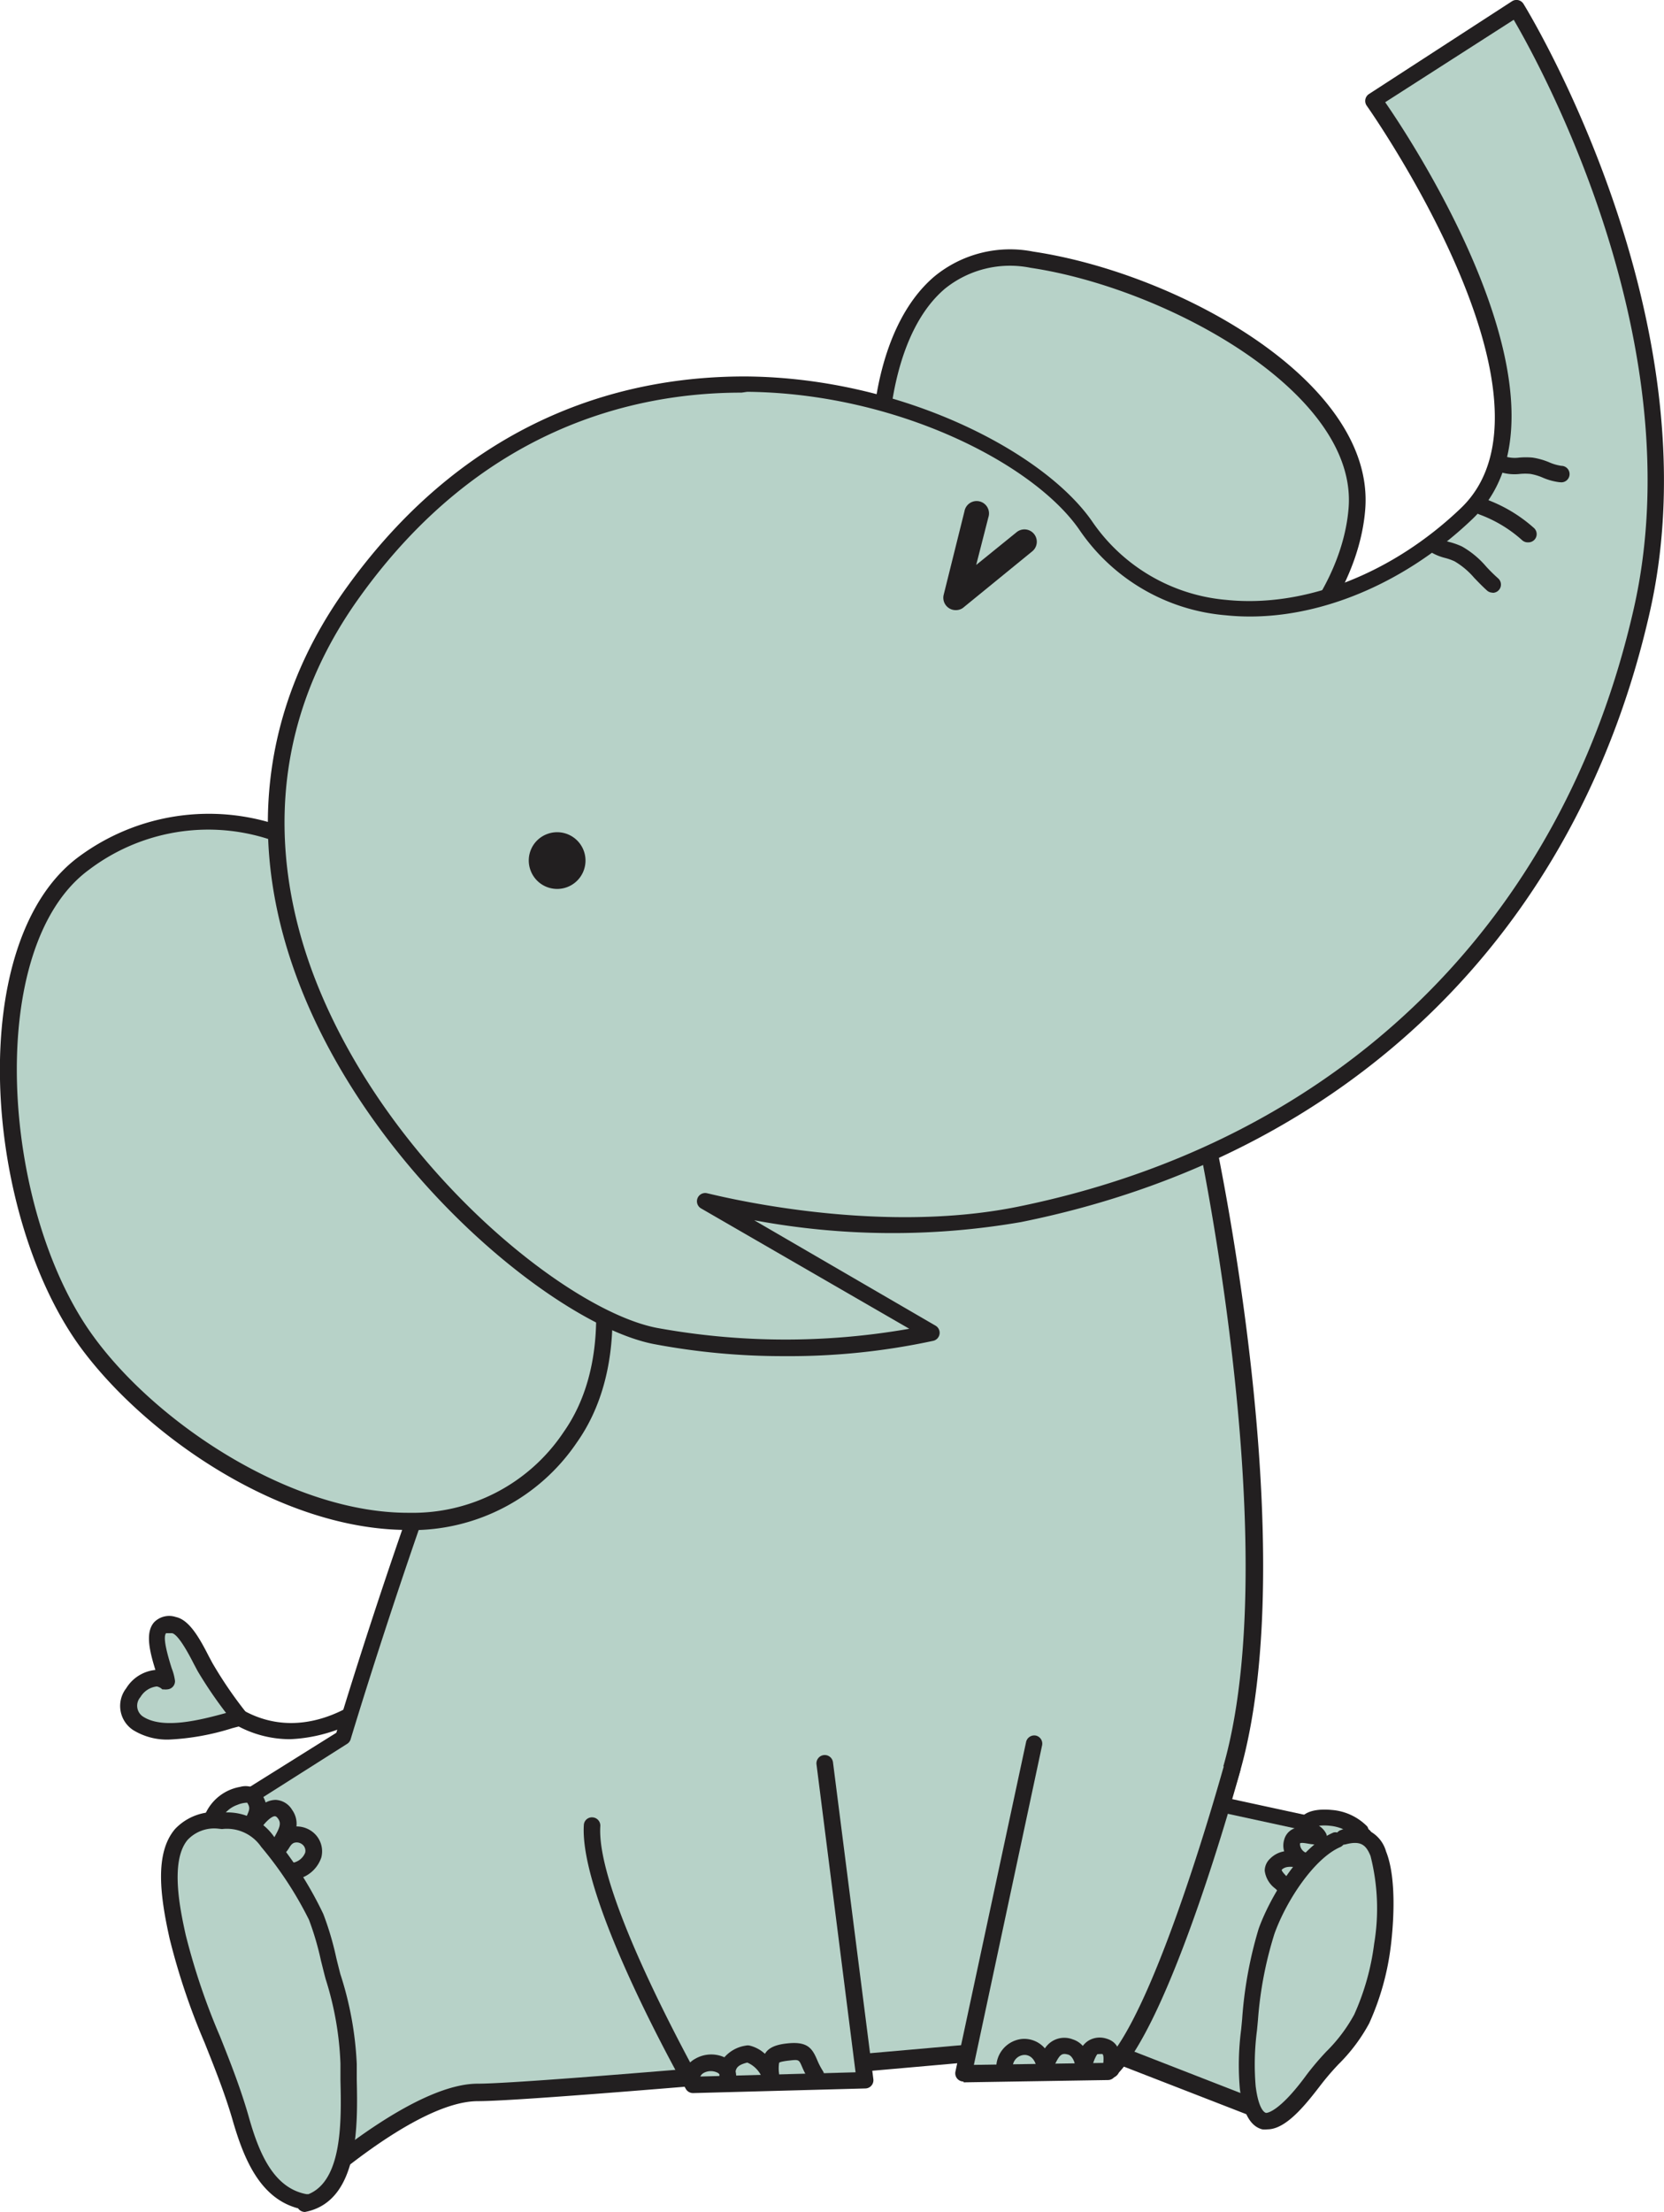 <svg xmlns="http://www.w3.org/2000/svg" viewBox="0 0 100.98 134.14"><defs><style>.cls-1{fill:#221f20;}.cls-2{fill:#b7d2c8;}</style></defs><title>git-enquete-elephant01</title><g id="レイヤー_2" data-name="レイヤー 2"><g id="graphic"><path class="cls-1" d="M17.61,105.47a6.72,6.72,0,0,1-3.29-.86.5.5,0,0,1,.48-.87c4,2.19,7.68-1.11,7.83-1.25a.5.5,0,0,1,.68.74A9.44,9.44,0,0,1,17.61,105.47Z"/><path class="cls-2" d="M10.12,101.94c-1.36-.81-3.26,1.54-1.77,2.56s4.61.09,6.21-.32a25.32,25.32,0,0,1-2.1-3.07c-.35-.62-1.12-2.39-1.89-2.55-2-.43-.45,2.92-.43,3.4"/><path class="cls-1" d="M10.31,105.49a3.92,3.92,0,0,1-2.24-.58,1.75,1.75,0,0,1-.41-2.53,2.35,2.35,0,0,1,1.77-1.11c-.37-1.19-.62-2.29-.07-2.9a1.28,1.28,0,0,1,1.31-.31c.8.17,1.41,1.22,2,2.38l.22.41a25.07,25.07,0,0,0,2.05,3,.5.5,0,0,1-.26.8l-.58.15A15,15,0,0,1,10.31,105.49Zm-.79-3.22a1.33,1.33,0,0,0-1,.65.79.79,0,0,0,.13,1.16c1.21.82,3.49.23,5.07-.2A26,26,0,0,1,12,101.35l-.24-.45c-.25-.49-.92-1.78-1.32-1.86-.22,0-.34,0-.36,0-.17.19-.05.9.34,2.13a3.26,3.26,0,0,1,.2.76.5.5,0,0,1-.48.52.71.71,0,0,1-.19,0l-.1,0A.66.66,0,0,0,9.51,102.27Z"/><path class="cls-2" d="M73.17,68.73s6.07,28,.87,40.7l8.74,1.89-6.43,16.61-10.41-4s-32.9,3-36.95,3-10.94,6.37-10.94,6.37l-6.79-21.88,9.58-6S31,71.62,36.75,68.15c0,0,26.6-11,36.42.58"/><path class="cls-1" d="M18.05,133.75l-.13,0a.5.5,0,0,1-.35-.33l-6.79-21.88a.5.5,0,0,1,.21-.57l9.42-5.89c.89-3,10.35-33.9,16.07-37.33a75,75,0,0,1,14.7-4.11c10.49-1.73,18.22-.07,22.36,4.79a.49.49,0,0,1,.11.22c.25,1.13,5.88,27.5,1.06,40.44l8.17,1.77a.5.5,0,0,1,.36.67l-6.43,16.61a.5.5,0,0,1-.26.28.51.51,0,0,1-.38,0l-10.3-4c-2.49.23-32.93,3-36.87,3s-10.53,6.17-10.6,6.24A.5.5,0,0,1,18.05,133.75Zm-6.19-22.16,6.44,20.77c1.78-1.56,7.16-6,10.69-6,4,0,36.57-3,36.9-3a.52.52,0,0,1,.23,0l9.94,3.87,6-15.6-8.17-1.77a.5.5,0,0,1-.36-.68c4.91-12-.44-38.25-.87-40.28-9.55-11-35.51-.45-35.77-.34-5.49,3.3-15.51,36.57-15.61,36.91a.5.5,0,0,1-.21.28Z"/><path class="cls-2" d="M50,106.89l2.45,19.26-10.44.28s-6.4-11.27-6.12-15.73"/><path class="cls-1" d="M42.05,126.93a.5.5,0,0,1-.43-.25c-.26-.47-6.47-11.46-6.19-16a.49.49,0,0,1,.53-.47.5.5,0,0,1,.47.53c-.25,3.89,5,13.48,5.91,15.19l9.58-.26L49.55,107a.5.5,0,1,1,1-.13L53,126.09a.5.5,0,0,1-.48.56l-10.44.28Z"/><path class="cls-2" d="M74.8,107.18s-4.22,15.49-7.56,18.42l-8.77.14,4.29-20"/><path class="cls-1" d="M58.47,126.23a.5.5,0,0,1-.49-.6l4.29-20a.51.51,0,0,1,.59-.38.5.5,0,0,1,.38.59L59.1,125.22,67,125.1c3.17-3.08,7.23-17.9,7.27-18a.5.5,0,1,1,1,.26c-.17.64-4.3,15.67-7.71,18.66a.5.5,0,0,1-.32.12l-8.77.14Z"/><path class="cls-2" d="M18.26,51.14A12.65,12.65,0,0,0,5.12,52.33c-6.62,4.83-5.74,20.9.11,29S27,98,34.6,87.18,26.94,53,18.26,51.14"/><path class="cls-1" d="M24.75,92.78C17,92.78,8.74,87,4.83,81.63c-5.87-8.14-7-24.62,0-29.71a13.26,13.26,0,0,1,13.61-1.25c5.42,1.25,13,10.16,16.68,19.52,2.77,7.12,2.73,13.26-.11,17.28a12.09,12.09,0,0,1-10.17,5.32ZM12.6,50.31a12,12,0,0,0-7.18,2.42C-1,57.4.07,73.34,5.64,81c3.82,5.29,12,10.74,19.12,10.74h.08a11,11,0,0,0,9.36-4.89c2.64-3.74,2.64-9.54,0-16.34-3.49-9-11-17.81-16-18.92L18,51.58A12,12,0,0,0,12.6,50.31Z"/><path class="cls-2" d="M53.43,26.23s.25-11.81,9.19-10.48,20.28,7.85,19.72,15.09S73.55,44.92,68.52,44s-12.58-9.8-15.1-17.76"/><path class="cls-1" d="M69.49,44.58a5.89,5.89,0,0,1-1.05-.09c-5.23-1-12.9-9.92-15.49-18.1a.5.5,0,0,1,0-.16c0-.26.18-6.44,3.76-9.47a7.23,7.23,0,0,1,6-1.5c8.82,1.32,20.74,7.9,20.14,15.62-.3,3.87-2.8,8.05-6.53,10.92A11.74,11.74,0,0,1,69.49,44.58ZM53.93,26.17c2.47,7.72,9.86,16.45,14.69,17.33,1.94.36,4.58-.57,7.07-2.49,3.51-2.7,5.87-6.61,6.15-10.21.55-7-11.06-13.33-19.3-14.56a6.29,6.29,0,0,0-5.2,1.27C54.3,20.09,54,25.45,53.93,26.17Z"/><path class="cls-2" d="M92,.5,83.35,6.1S96.24,24.22,89,31.15s-18,8.17-23.15.73-29.63-16.52-44.41,4S30.7,79.28,39.78,81a42.8,42.8,0,0,0,16.79-.21l-13.76-8s9.93,2.67,19,.82C83.11,69.36,95.58,54.92,99.63,37S92,.5,92,.5"/><path class="cls-1" d="M47.58,82.24a42.06,42.06,0,0,1-7.89-.73C34,80.42,22.87,71.5,18.29,60c-3.45-8.66-2.5-17.1,2.75-24.38,7.7-10.69,17.43-12.82,24.28-12.79,9.38.09,18,4.54,20.95,8.78a11,11,0,0,0,8.15,4.77c4.76.49,10.09-1.6,14.24-5.57,6.84-6.55-5.59-24.22-5.72-24.4a.5.5,0,0,1,.14-.71L91.75.08a.5.5,0,0,1,.7.15c.12.19,11.72,19,7.67,36.88-4.41,19.52-18.32,33-38.16,37A45.75,45.75,0,0,1,45.77,74l11,6.39a.5.5,0,0,1-.13.92A41.42,41.42,0,0,1,47.58,82.24ZM45,23.81c-6.58,0-15.83,2.18-23.16,12.38C15.49,45,16.91,53.81,19.22,59.62c4.46,11.2,15.21,19.87,20.66,20.91a43.46,43.46,0,0,0,15.3.05L42.56,73.29a.5.5,0,0,1,.38-.92c.1,0,9.93,2.61,18.82.81C81.2,69.23,94.82,56,99.15,36.89c3.62-16-5.6-32.8-7.29-35.69l-7.8,5c2,2.88,12.21,18.65,5.3,25.27-4.36,4.17-10,6.37-15,5.84a11.93,11.93,0,0,1-8.87-5.2c-2.78-4-11.08-8.26-20.14-8.35Z"/><path class="cls-2" d="M94.61,28.74c-.6-.05-1.12-.42-1.74-.5a7.13,7.13,0,0,1-1.75-.1"/><path class="cls-1" d="M94.61,29.24h0a3.69,3.69,0,0,1-1-.28,3.28,3.28,0,0,0-.74-.22,3.37,3.37,0,0,0-.63,0,2.86,2.86,0,0,1-1.25-.13.5.5,0,0,1,.38-.92,2,2,0,0,0,.82.06,4.65,4.65,0,0,1,.81,0,4.2,4.2,0,0,1,1,.28,2.91,2.91,0,0,0,.75.22.5.5,0,0,1,0,1Z"/><path class="cls-2" d="M92.71,32.39a8.55,8.55,0,0,0-2.77-1.67"/><path class="cls-1" d="M92.71,32.89a.5.5,0,0,1-.35-.14,8,8,0,0,0-2.58-1.55.5.5,0,0,1,.32-.95,9,9,0,0,1,3,1.78.5.5,0,0,1-.35.86Z"/><path class="cls-2" d="M90.58,35.44a11.9,11.9,0,0,0-2.08-1.86A13.76,13.76,0,0,1,87.08,33"/><path class="cls-1" d="M90.58,35.94a.5.5,0,0,1-.33-.12c-.28-.25-.54-.52-.79-.78a4.69,4.69,0,0,0-1.19-1,3.37,3.37,0,0,0-.56-.2,3.24,3.24,0,0,1-.9-.37.5.5,0,0,1,.55-.84,2.4,2.4,0,0,0,.64.25,4.48,4.48,0,0,1,.72.26,5.49,5.49,0,0,1,1.47,1.22,10.1,10.1,0,0,0,.72.71.5.5,0,0,1-.33.88Z"/><path class="cls-1" d="M67.4,126h-.08a.5.5,0,0,1-.41-.57c.13-.81,0-.84,0-.86s-.28,0-.31,0-.27.41-.35.92a.47.47,0,0,1-.51.42.5.5,0,0,1-.48-.46c0-.43-.22-.79-.43-.85-.41-.12-.53,0-.85.67l-.13.27a.5.5,0,0,1-.94-.14c-.11-.62-.49-.81-.79-.78a.74.74,0,0,0-.66.82.5.5,0,0,1-.5.5.49.49,0,0,1-.5-.5A1.74,1.74,0,0,1,62,123.65a1.65,1.65,0,0,1,1.41.57,1.4,1.4,0,0,1,1.68-.55,1.36,1.36,0,0,1,.62.4,1.3,1.3,0,0,1,.33-.31,1.32,1.32,0,0,1,1.11-.13c1,.29.86,1.39.76,2A.5.5,0,0,1,67.4,126Z"/><path class="cls-1" d="M46.84,126.75a.5.5,0,0,1-.49-.4,1.7,1.7,0,0,0-1-1.27c-.49.12-.67.28-.71.54a1.66,1.66,0,0,1,0,.71.5.5,0,0,1-.49.42h0a.5.5,0,0,1-.49-.43,3.73,3.73,0,0,1,0-.52.28.28,0,0,0-.09-.09.91.91,0,0,0-.87,0c-.23.14-.21.29-.21.34a.5.5,0,0,1-1,.1,1.33,1.33,0,0,1,.7-1.3,1.94,1.94,0,0,1,1.77-.09,2.14,2.14,0,0,1,1.31-.71.51.51,0,0,1,.22,0,2.11,2.11,0,0,1,.93.5c.19-.33.58-.55,1.34-.63,1.25-.14,1.53.3,1.83,1a4.2,4.2,0,0,0,.34.66.5.5,0,1,1-.84.55,5.1,5.1,0,0,1-.42-.8c-.19-.44-.19-.44-.8-.37s-.59.14-.59.14a2.21,2.21,0,0,0,0,.66c0,.15,0,.31,0,.48a.5.5,0,0,1-.44.52Z"/><path class="cls-2" d="M18,113.44c.73-.19,1.5-1.12.69-1.94a1,1,0,0,0-1.05-.19c-.44.2-.48.57-.82.87.27-.66,1-1.39.48-2.15-.69-1-1.63.19-2,.69,0-.48.64-1,0-1.73-.39-.47-2,.09-2.45,1.15"/><path class="cls-1" d="M18,113.94a.5.5,0,0,1-.13-1,1,1,0,0,0,.65-.59.49.49,0,0,0-.19-.51.54.54,0,0,0-.5-.08c-.12.06-.18.13-.29.31a2.22,2.22,0,0,1-.4.48.5.5,0,0,1-.79-.56,5.17,5.17,0,0,1,.29-.56c.32-.56.44-.84.25-1.12-.05-.08-.13-.17-.21-.17h0c-.18,0-.56.3-.93.86a.5.5,0,0,1-.92-.27,1.66,1.66,0,0,1,.17-.66c.14-.33.19-.46,0-.75h0a1.61,1.61,0,0,0-.59.13,1.75,1.75,0,0,0-1,.89.5.5,0,1,1-.94-.36,2.85,2.85,0,0,1,2.11-1.62,1.21,1.21,0,0,1,1.19.32,1.7,1.7,0,0,1,.35.63,1.32,1.32,0,0,1,.61-.16h0a1.23,1.23,0,0,1,1,.61,1.44,1.44,0,0,1,.26,1,1.58,1.58,0,0,1,1.06.4,1.49,1.49,0,0,1,.45,1.48,2,2,0,0,1-1.36,1.29Z"/><path class="cls-2" d="M82.59,111.07a3,3,0,0,0-1.8-.81c-.26,0-1.29-.1-1.45.41-.09.27.59.48.73.78-.49-.07-1.43-.4-1.63.27a1.06,1.06,0,0,0,.59,1.1,1.61,1.61,0,0,0-1.56.25c-.52.53.23,1,.56,1.38"/><path class="cls-1" d="M78,114.94a.5.5,0,0,1-.39-.19,2.93,2.93,0,0,0-.23-.23,1.6,1.6,0,0,1-.63-1.07,1,1,0,0,1,.32-.73,1.58,1.58,0,0,1,.86-.45,1.23,1.23,0,0,1,0-.7,1,1,0,0,1,.88-.75.65.65,0,0,1,0-.31c.27-.83,1.48-.8,2-.75a3.39,3.39,0,0,1,2.16,1,.5.5,0,0,1-.83.56,2.58,2.58,0,0,0-1.44-.6,2.82,2.82,0,0,0-.66,0,1.23,1.23,0,0,1,.44.48.5.5,0,0,1-.06.51.51.51,0,0,1-.47.19l-.3-.06c-.17,0-.66-.14-.76-.05a.59.59,0,0,0,.29.53.5.5,0,0,1,.29.61.49.49,0,0,1-.58.35c-.53-.1-.88-.12-1.11.11,0,.09.18.28.29.39a3.83,3.83,0,0,1,.31.32.5.5,0,0,1-.07.7A.49.49,0,0,1,78,114.94Z"/><path class="cls-2" d="M81.55,111.37a1.53,1.53,0,0,1,2.12,1c.58,1.46.44,4.06.25,5.58a15.57,15.57,0,0,1-1.26,4.44c-.67,1.41-2,2.47-2.93,3.72-1.33,1.81-3.5,4.4-4,.46a19.9,19.9,0,0,1,.14-4.13,23.85,23.85,0,0,1,1-5.35c.69-1.94,2.43-4.76,4.26-5.55"/><path class="cls-1" d="M76.91,129.13a1.21,1.21,0,0,1-.31,0c-.73-.19-1.17-1-1.36-2.46a16.6,16.6,0,0,1,.08-3.6l.06-.63a24.87,24.87,0,0,1,1-5.47c.63-1.77,2.42-4.93,4.54-5.84a.42.42,0,0,1,.23,0,.5.5,0,0,1,.25-.16,2,2,0,0,1,2.71,1.3c.72,1.78.4,4.91.28,5.83a16,16,0,0,1-1.3,4.6,10.48,10.48,0,0,1-1.86,2.48,16,16,0,0,0-1.12,1.31C79.13,127.77,78,129.13,76.91,129.13Zm4.61-17.26a.49.49,0,0,1-.18.14c-1.56.67-3.26,3.2-4,5.26a23,23,0,0,0-1,5.22l-.06.64a15.87,15.87,0,0,0-.08,3.38c.18,1.44.55,1.6.62,1.62s.84-.07,2.48-2.32a17.11,17.11,0,0,1,1.19-1.4,9.62,9.62,0,0,0,1.69-2.24,15,15,0,0,0,1.21-4.29,12.94,12.94,0,0,0-.22-5.33c-.27-.66-.58-.95-1.52-.7Z"/><path class="cls-2" d="M18.51,133.64c3.17-.76,2.64-6.05,2.64-8.49a20.16,20.16,0,0,0-.94-5.33,30.27,30.27,0,0,0-1-3.57,21.91,21.91,0,0,0-3-4.58,3,3,0,0,0-2.74-1.27c-4.16-.23-3.32,4.31-2.71,7,.85,3.85,2.77,7.32,3.87,11.14.59,2.07,1.53,4.49,3.86,4.92"/><path class="cls-1" d="M18.51,134.14a.5.5,0,0,1-.42-.22c-2.31-.61-3.28-3-3.93-5.2-.47-1.66-1.12-3.28-1.75-4.86a41.13,41.13,0,0,1-2.12-6.31c-.57-2.57-.92-5.16.33-6.63a3.32,3.32,0,0,1,2.9-1,3.46,3.46,0,0,1,3.1,1.45,22.57,22.57,0,0,1,3,4.7,18.12,18.12,0,0,1,.78,2.63c.08.34.17.68.25,1a20.59,20.59,0,0,1,1,5.46c0,.28,0,.6,0,.95.06,2.72.15,7.27-3,8Zm-5.32-23.25a2.22,2.22,0,0,0-1.8.68c-1.1,1.3-.44,4.32-.12,5.77a40.48,40.48,0,0,0,2.08,6.15c.64,1.6,1.29,3.25,1.78,5,.59,2.05,1.46,4.2,3.47,4.57l.12,0c2.07-.84,2-4.48,1.94-6.93,0-.35,0-.68,0-1a19.21,19.21,0,0,0-.9-5.12c-.11-.41-.19-.75-.28-1.1a17.58,17.58,0,0,0-.73-2.49A22.23,22.23,0,0,0,15.85,112a2.52,2.52,0,0,0-2.38-1.08Z"/><path class="cls-1" d="M58,37a.75.75,0,0,1-.73-.94L58.53,31a.75.75,0,1,1,1.45.37l-.74,2.89,2.47-2a.75.75,0,0,1,.95,1.16l-4.23,3.45A.74.74,0,0,1,58,37Z"/><path class="cls-1" d="M32.2,52.79a1.72,1.72,0,1,0,1-2.21,1.71,1.71,0,0,0-1,2.21"/></g></g></svg>